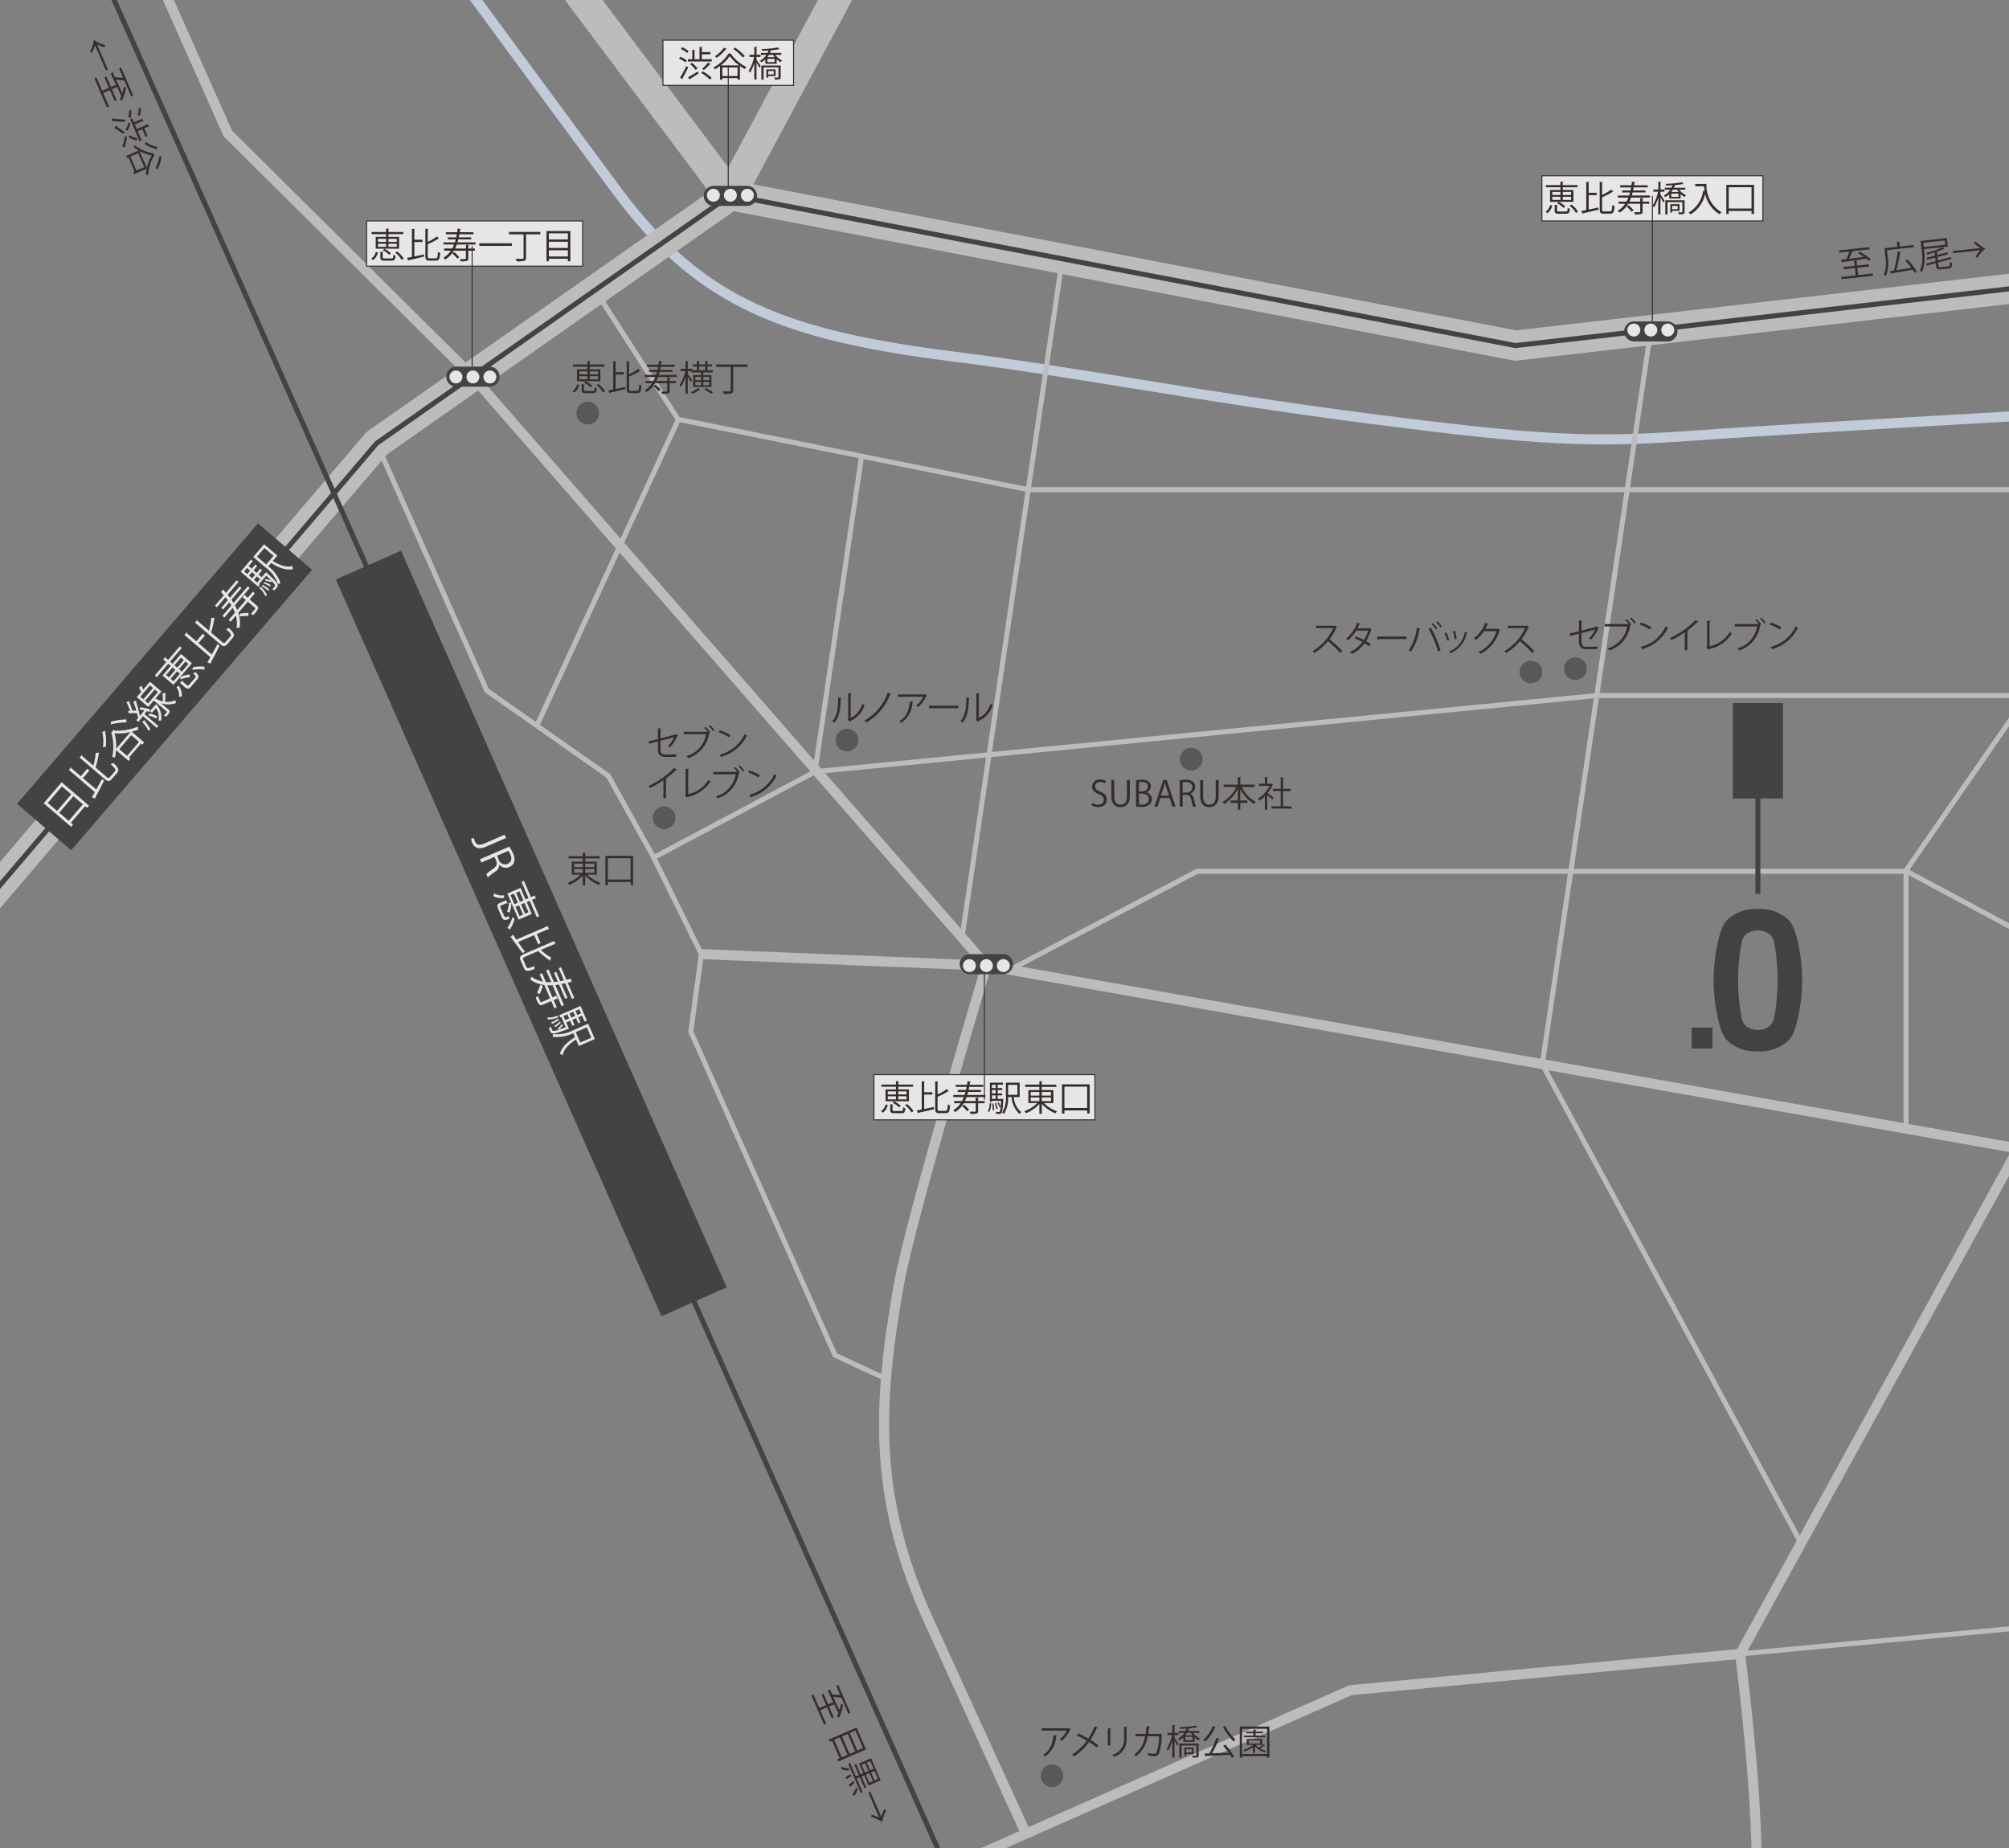 <svg xmlns="http://www.w3.org/2000/svg" width="400" height="368" viewBox="0 0 400 368"><rect x="0" y="0" width="400" height="368" fill="#808080" stroke="none"/><defs><clipPath id="a"><path fill="none" d="M0 0h400v368H0z"/></clipPath></defs><g clip-path="url(#a)" opacity=".8"><path d="M196.4 192.286s-15.07 50.337-17.378 63.214c-4.459 24.881-5.081 43.2 6.046 67.561l19.2 42.043M1.236-72.478l44.116 99.036 48.81 48.503 102.233 117.225" fill="none" stroke="#cacaca" stroke-miterlimit="10" stroke-width="2"/><path fill="none" stroke="#cacaca" stroke-miterlimit="10" stroke-width="2" d="m422.542 232.382-226.147-40.096-56.745-2.285m39.64 186.208 89.606-39.64 77.573-7.22"/><path d="M267.656 488.9s23.232-2.766 55.008-36.366S352 375.221 346.469 329.349l55.393-100.633" fill="none" stroke="#cacaca" stroke-miterlimit="10" stroke-width="2"/><path d="M41.272-72.822s66.344 90.379 81.692 111.008c16.652 22.383 33.617 28.637 67.157 32.855 24.239 3.048 48.767 7.948 81.949 12.25 34.674 4.5 44.735 4.958 66.27 3.379s114.877-6.706 114.877-6.706" fill="none" stroke="#d2ddf0" stroke-miterlimit="10" stroke-width="2"/><path fill="none" stroke="#cacaca" stroke-miterlimit="10" d="m74.99 88.28 21.93 49.23 24.19 16.981 8.869 15.93 9.671 19.58-2.106 15.424 28.699 64.426 10.152 4.717"/><path fill="none" stroke="#cacaca" stroke-miterlimit="10" d="m129.979 170.862 32.344-17.203L317.991 138.5H431m-4.04 60.365L379.635 173.5H238.362l-37.508 19.735"/><path fill="none" stroke="#cacaca" stroke-miterlimit="10" d="M403.951 138.059 379.5 173.342V225M135.012 83.648l-28.131 60.855m11.544-86.834 16.587 25.83L204.704 97.5H434M211.513 51.577l-19.974 135.141"/><path fill="none" stroke="#cacaca" stroke-miterlimit="10" d="m328.683 65.721-21.612 146.224 51.528 95.367m-12.13 22.037 77.572-7.22M171.522 90.982l-9.199 62.236"/><path fill="none" stroke="#cacaca" stroke-miterlimit="10" stroke-width="6" d="m212.601-86.479-67.177 125.36M52.043-85.48l93.381 124.361M-7.25 184.765 74.99 88.28l70.434-49.399 156.325 29.935L420.405 55.18"/><path fill="#333" d="m3.401 160.066 47.967-55.849 10.77 9.25-47.967 55.849z"/><path fill="none" stroke="#333" stroke-miterlimit="10" d="M420.405 55.18 301.749 68.816 145.424 38.881 74.99 88.28l-82.24 96.485"/><path fill="#333" d="m131.704 262.108-64.84-146.711 12.985-5.736 64.84 146.701-12.985 5.746z"/><path fill="none" stroke="#333" stroke-miterlimit="10" d="m-13.815-82.038 248.941 558.853"/><path d="M96.712 168.626c-1.522.657-2.3.131-2.707-.821a2.4 2.4 0 0 1-.195-.8l.571-.134a1.949 1.949 0 0 0 .158.645c.3.686.77.944 1.947.435l3.995-1.726.28.648Zm2.688 3.58a1.615 1.615 0 0 1-.863 1.408 9.537 9.537 0 0 0-1.418 1.132l-.29-.672a8.664 8.664 0 0 1 1.271-1c.753-.529.977-1.014.675-1.717l-.314-.726-2.63 1.136-.279-.647 5.859-2.531a7.6 7.6 0 0 1 .708 1.3 2.467 2.467 0 0 1 .221 1.84 1.633 1.633 0 0 1-.916.923 1.7 1.7 0 0 1-2-.45Zm-.11-1.027a1.307 1.307 0 0 0 1.773.844c.881-.38.868-1.161.555-1.887a3.808 3.808 0 0 0-.38-.707l-2.278.984Zm1.085 7.621a3.311 3.311 0 0 1-2.153-.356l.171-.547a2.872 2.872 0 0 0 1.951.379Zm-.626 1.53c-.187.081-.2.167-.014.589l.627 1.451c.145.335.262.349 1.009.065a1.666 1.666 0 0 0 .011.559c-.932.329-1.213.257-1.484-.368l-.663-1.537c-.334-.773-.278-1.027.292-1.274l1.272-.549.243.69c-.059.016-.114-.006-.177-.108Zm1.2 1.2a5.71 5.71 0 0 0 .412-1.872l.461.207a5.693 5.693 0 0 1-.371 1.883Zm3.687-2.416.6-.26-1.395-3.231.475-.2 1.4 3.23.757-.327.251.689c-.058.015-.117-.015-.177-.11l-.609.263 1.419 3.285-.475.206-1.419-3.285-.6.26 1.022 2.364-2.629 1.136-2.242-5.189 2.629-1.136Zm-3.606 5.649a6.227 6.227 0 0 0 .987-2.13l.433.314a6.1 6.1 0 0 1-.943 2.148Zm1.31-6.806-.695.3.783 1.81.694-.3Zm1.108 4.474.695-.3-.8-1.849-.695.3Zm-.024-4.943-.679.294.783 1.811.678-.294Zm1.8 4.174-.8-1.849-.679.294.8 1.849Zm1.132 4.554-3.207 1.385c.434.618.912 1.292 1.373 1.934l-.458.245c-.852-1.114-1.729-2.309-2.284-3.078a.153.153 0 0 1-.164-.058l.525-.523c.189.288.417.625.667.989l6.25-2.7.253.714c-.058.016-.11-.018-.169-.112l-2.271.981.782 1.81-.514.221Zm-1.821 4.313c-.436.189-.484.293-.316.683l.564 1.3c.168.389.477.311 1.662-.136a1.744 1.744 0 0 0-.021.592c-1.31.483-1.811.524-2.127-.209l-.594-1.373c-.323-.75-.2-1.043.619-1.4l6.023-2.6.25.706c-.058.015-.106-.01-.169-.113l-2.754 1.191a12.194 12.194 0 0 0 2.07 1.513l-.266.67c-.033-.013-.073-.061-.094-.154a16.867 16.867 0 0 1-2.225-1.808Zm7.278 9.839-1.8-4.174a7.722 7.722 0 0 1-1.052.01l1.039 2.411.8-.344.258.7c-.058.016-.114-.006-.176-.109l-.648.28.63 1.459-.476.207-.63-1.46-1.725.744c-.319.138-.5.124-.687-.091a5.621 5.621 0 0 1-.684-1.326 2.457 2.457 0 0 0 .411-.4c.114.284.225.541.312.744.253.585.279.6.427.538l1.716-.741-1.155-2.675a6.213 6.213 0 0 1-2.781-1.059 3.24 3.24 0 0 0 .216-.593 5.406 5.406 0 0 0 2.278.987l-.637-1.474.476-.206.765 1.771a8.347 8.347 0 0 0 1.065.023l-1.011-2.342.468-.2 1.085 2.511c.249-.023.494-.055.756-.092l-.752-1.741.444-.192.8 1.849.74-.153-1.049-2.426.46-.2 1.079 2.5c.286-.068.568-.144.862-.233l.2.775c-.069.012-.132-.025-.187-.131-.2.06-.413.114-.622.167l1.311 3.035-.46.2-1.346-3.113c-.25.061-.5.112-.735.16l1.187 2.747-.445.191-1.234-2.855a8 8 0 0 1-.752.1l1.736 4.018Zm-4.893-2.69a8.657 8.657 0 0 0 .673-1.615l.478.293a9.742 9.742 0 0 1-.627 1.614Zm4.221 4.904a4.375 4.375 0 0 1-2.124.4l.047-.38a4.179 4.179 0 0 0 1.994-.381Zm2.045 2.015.069.266-.159.06c-2.061.76-2.792.974-3.114.872-.235-.073-.341-.213-.494-.565-.063-.147-.133-.33-.2-.513a1.3 1.3 0 0 0 .383-.314c.1.308.212.576.259.685.1.226.179.33 1.335-.039l-.232-.215a5.16 5.16 0 0 0 .84-.928l.216.222a5.626 5.626 0 0 1-.781.893v.007c.348-.114.783-.264 1.327-.463l-.883-2.044-.2.088-.2-.452 4.237-1.831 1.258 2.91-.453.2-.513-1.187-.749.323.442 1.024-.429.185-.442-1.023-.757.327.442 1.023-.429.185-.441-1.023-.781.337.385.891Zm-3.453-1.008a8.89 8.89 0 0 0 1.409-.748l.163.272a8.17 8.17 0 0 1-1.39.768Zm5.516 4.709-.56-1.3c-1.4.893-2.433 1.913-2.621 3.087a1.879 1.879 0 0 0-.583-.174c.286-1.309 1.409-2.4 3-3.381l-.344-.795a7.3 7.3 0 0 1-4.125.717 2.156 2.156 0 0 0 .091-.539 6.817 6.817 0 0 0 4.008-.751l3-1.3 1.317 3.051Zm-3.585-4.654a5.59 5.59 0 0 1-1.112.9l-.207-.263a5.953 5.953 0 0 0 1.138-.881Zm1.307-1.644-.781.338.354.818.78-.337Zm.782.635.758-.327-.355-.82-.757.328Zm1.935-.836-.354-.819-.749.323.354.819Zm2.051 4.854-.9-2.075-2.208.954.9 2.076ZM8.691 159.96l3.587-4.19 5.436 4.653-.387.452-.387-.331-2.818 3.293.426.366-.381.445Zm3.639-3.36-2.818 3.293 1.853 1.587 2.819-3.293Zm1.353 6.863 2.818-3.294-1.892-1.619-2.818 3.294Zm2.834-8.516 2.654 2.271c.365-.66.761-1.385 1.135-2.082l.421.305c-.625 1.254-1.314 2.567-1.761 3.4a.155.155 0 0 1 .019.174l-.7-.241c.176-.3.377-.651.593-1.035l-5.171-4.427.531-.541c.039.045.032.1-.027.2l1.879 1.609 1.282-1.5.426.365Zm4.676-.26c.362.31.476.307.753-.016l.923-1.079c.276-.322.07-.565-.853-1.434a1.723 1.723 0 0 0 .541-.241c1.009.964 1.266 1.4.747 2l-.973 1.136c-.531.62-.849.639-1.527.058l-4.985-4.267.525-.535c.04.046.038.1-.026.2l2.279 1.951a12.153 12.153 0 0 0 .449-2.524l.719-.056c0 .036-.023.093-.1.153a16.956 16.956 0 0 1-.644 2.793ZM21 145.453a.175.175 0 0 1-.083.186 9.628 9.628 0 0 1 .144 3.076 4.657 4.657 0 0 0-.568.074 7.747 7.747 0 0 0-.137-3Zm1.095-1.737a14.158 14.158 0 0 1 3.079-.463l-.038.594a13.348 13.348 0 0 0-3.09.409Zm1 5.655a11.073 11.073 0 0 1-.2 1.444 2.569 2.569 0 0 0-.555-.018 9.69 9.69 0 0 0-.19-4.927l.563-.593a.191.191 0 0 1-.02.207 10.214 10.214 0 0 0 4.724-.789 2.553 2.553 0 0 0 .132.6 10.755 10.755 0 0 1-1.336.411l2.5 2.139-.376.44-.264-.227-2.388 2.789.284.243-.364.427Zm2.9-3.607a10.15 10.15 0 0 1-3.2.261 9.653 9.653 0 0 1 .319 3.1Zm-.695 4.756 2.388-2.79-1.561-1.337-2.388 2.789Zm2.626-9.659a7.136 7.136 0 0 1 1.95.427l-.13.493a3.576 3.576 0 0 0-.516-.184c-.152.2-.313.4-.459.6l2.764 2.365-.332.388-2.744-2.35c-.3.372-.56.707-.769.976a.144.144 0 0 1 .007.162l-.583-.3.387-.452c-.053-.291-.126-.612-.213-.954a8.271 8.271 0 0 0-1.669.014l-.083-.463c.112-.015.237-.031.37-.041a13.143 13.143 0 0 0-.734-1.691l.586-.292c.022.052 0 .114-.059.185a13.2 13.2 0 0 1 .656 1.769 6.05 6.05 0 0 1 .79 0 17.1 17.1 0 0 0-.608-1.773l.6-.27a.214.214 0 0 1-.063.192 24.471 24.471 0 0 1 .768 2.907l.914-1.109a8.19 8.19 0 0 0-.965-.166Zm3.038-1.774a4.494 4.494 0 0 0 1.451.582 9.439 9.439 0 0 0-.068-1.569c.509-.111.587-.135.663-.147.016.047-.02.116-.089.17a15.3 15.3 0 0 1-.055 1.619 3.6 3.6 0 0 0 2.043-.322 2.766 2.766 0 0 0 .135.575 4.393 4.393 0 0 1-2.975.039l1.446 1.237c.44.376.323.59-.407 1.442a1.953 1.953 0 0 0-.491-.209c.272-.3.5-.569.565-.646s.062-.126-.01-.187l-2.55-2.183-1.105 1.291-2.287-1.956.885-1.032a7.584 7.584 0 0 0-.441-.871l.6-.426c.028.046.015.114-.046.184.08.181.184.426.268.666l1.365-1.594 2.286 1.956Zm-3.029-.355.607.519 1.93-2.251-.608-.52Zm.9 4.627a.17.17 0 0 1-.047.183 7.891 7.891 0 0 1 1.18 1.76c-.136.04-.322.127-.445.179a7.365 7.365 0 0 0-1.221-1.749Zm.052-3.815.614.526 1.929-2.254-.614-.524Zm.851 2.5a7.217 7.217 0 0 1 1.571.595c-.04.1-.074.2-.186.466a7.107 7.107 0 0 0-1.569-.638Zm1.139-1.644.319-.151a.128.128 0 0 1 .019.094 3.924 3.924 0 0 1 .867 3.159 1.775 1.775 0 0 0-.541.018 3.176 3.176 0 0 0-.492-2.524l-.8.936-.375-.321.962-1.123ZM34 132.609l-.5-.426-2.288 2.674-.393-.338 2.288-2.673-.626-.536.506-.527c.041.045.04.111-.019.206l.5.431 2.326-2.718.394.337-2.327 2.718.5.426 1.674-1.957 2.177 1.862-3.675 4.294-2.177-1.862Zm-.926 1.8.561.481 1.282-1.5-.561-.481Zm.9.768.575.492 1.283-1.5-.576-.492Zm2.059-4.223-1.309 1.53.561.481 1.31-1.53Zm-.438 5.622a3.3 3.3 0 0 1 .627 2.091l-.566.086a2.884 2.884 0 0 0-.516-1.919Zm1.911-4.362-.575-.492-1.31 1.53.575.493Zm-.261 4.252c.155.133.237.1.535-.246l1.028-1.2c.238-.277.2-.39-.386-.935a1.66 1.66 0 0 0 .5-.255c.7.692.763.977.321 1.494l-1.089 1.276c-.547.639-.8.7-1.273.3l-1.052-.9.513-.523c.041.045.044.1-.019.207Zm.55-1.61a5.736 5.736 0 0 0-1.864.452l-.015-.5a5.722 5.722 0 0 1 1.854-.494Zm2.868-1.494a6.2 6.2 0 0 0-2.347.05l.092-.526a6.068 6.068 0 0 1 2.343-.1Zm-1.146-5.286 2.654 2.271c.365-.661.761-1.385 1.135-2.083l.422.3c-.626 1.254-1.314 2.567-1.762 3.4a.152.152 0 0 1 .019.173l-.7-.241c.176-.3.378-.651.594-1.035l-5.172-4.427.531-.541c.039.045.032.106-.027.2l1.879 1.608 1.283-1.5.425.365Zm4.676-.261c.363.31.476.308.753-.016l.923-1.078c.276-.323.07-.566-.853-1.434a1.73 1.73 0 0 0 .542-.242c1.008.964 1.266 1.4.746 2l-.972 1.136c-.531.62-.85.639-1.527.059l-4.986-4.267.526-.535c.039.045.038.1-.027.2l2.28 1.951a12.208 12.208 0 0 0 .449-2.524l.719-.056c0 .036-.024.093-.1.153a17.016 17.016 0 0 1-.645 2.792Zm5.529-10.733-2.957 3.455a8.32 8.32 0 0 1 .471.939l1.708-2-.658-.564.517-.54c.041.045.045.105-.019.206l.536.459 1.033-1.208.394.337-1.034 1.208 1.427 1.226c.266.227.332.4.22.658a5.58 5.58 0 0 1-.89 1.2 2.537 2.537 0 0 0-.539-.193c.206-.227.388-.44.532-.608.414-.485.417-.515.3-.62l-1.421-1.216-1.9 2.215a6.228 6.228 0 0 1 .272 2.964 3.255 3.255 0 0 0-.628.067 5.432 5.432 0 0 0-.114-2.481l-1.045 1.22-.393-.337L46.789 122a8.229 8.229 0 0 0-.45-.966l-1.657 1.936-.388-.331 1.779-2.079c-.131-.213-.267-.419-.416-.637l-1.233 1.44-.368-.315 1.31-1.53-.463-.6-1.719 2.009-.38-.326 1.769-2.066c-.187-.227-.379-.448-.589-.672l.611-.518c.04.058.034.131-.038.226.146.158.285.322.425.486l2.15-2.512.38.327-2.2 2.576c.166.2.32.4.468.591l1.945-2.274.368.316-2.022 2.363c.155.211.291.417.422.63l2.846-3.326Zm-.266 5.579a8.664 8.664 0 0 0-1.747.105l.054-.558a9.805 9.805 0 0 1 1.725-.146Zm3.35-8.541.209-.179.123.117c1.589 1.517 2.1 2.079 2.153 2.412.036.245-.042.4-.291.692-.1.123-.238.266-.372.409a1.31 1.31 0 0 0-.449-.206c.229-.229.423-.444.5-.533.16-.188.218-.306-.621-1.182l-.092.3a5.121 5.121 0 0 0-1.2-.347l.1-.291a5.459 5.459 0 0 1 1.146.309l.006-.006c-.257-.265-.583-.589-1-.991l-1.448 1.693.168.143-.321.374-3.506-3 2.061-2.408.375.322-.84.98.619.531.725-.846.355.3-.724.846.626.537.724-.847.355.3-.724.846.646.553.63-.737Zm-3.618-1.015-.58.678.62.53.58-.678Zm1.6 1.37-.626-.536-.58.678.626.536Zm4.436-3.834-.918 1.072c1.417.866 2.786 1.344 3.923 1a1.858 1.858 0 0 0 .1.6c-1.3.318-2.771-.213-4.355-1.21l-.564.658a7.287 7.287 0 0 1 2.456 3.389 2.239 2.239 0 0 0-.524.156 6.821 6.821 0 0 0-2.436-3.271l-2.486-2.127 2.161-2.526Zm-4.661 4.817.646.552.58-.677-.645-.553Zm2.082-6.329-1.47 1.717L53 112.411l1.471-1.718Zm-.75 7.713a4.391 4.391 0 0 1 1.291 1.733l-.364.125a4.142 4.142 0 0 0-1.218-1.624Zm1.522.823a8.892 8.892 0 0 0-1.29-.936l.172-.268a8.266 8.266 0 0 1 1.3.913Zm-.8-1.758a5.461 5.461 0 0 1 1.295.6l-.145.3a5.927 5.927 0 0 0-1.291-.635Z" fill="#fff"/><path d="m21.087 14.018-2.175-5.035a6.408 6.408 0 0 1-.612 1.547l-.362-.255a7.586 7.586 0 0 0 .781-2.291 7.576 7.576 0 0 0 2.2 1l-.062.439a6.444 6.444 0 0 1-1.547-.614l2.175 5.034Zm-.548 4.505 1.172 2.714-.412.178-2.51-5.815.411-.178 1.147 2.655 1.343-.58-.9-2.083.405-.175.9 2.083.965-.417.209.589c-.048.014-.1-.012-.145-.09l-.836.361.938 2.173-.4.175-.939-2.173Zm3.315 1.231a5.318 5.318 0 0 0 .286-.665c-.754-1.567-1.553-3.258-2.031-4.295a.136.136 0 0 1-.135-.064l.464-.376c.131.287.279.628.446 1a11.69 11.69 0 0 0 1.627.126l-.795-1.837.406-.175 2.405 5.567-.4.175-1.329-3.073c-.049-.009-.082-.049-.112-.12a13.737 13.737 0 0 1-1.568-.168c.367.817.8 1.751 1.23 2.673.135-.433.257-.889.346-1.3l.4.249a11.7 11.7 0 0 1-.792 2.546Zm-1.507 3.821a22.608 22.608 0 0 0 2.624.246l-.128.445a23.612 23.612 0 0 1-2.465-.195.149.149 0 0 1-.076.071.137.137 0 0 1-.078.012Zm.7 1.444c.43.34 1.126.841 1.808 1.325l-.321.3c-.6-.4-1.251-.848-1.649-1.133a.141.141 0 0 1-.138 0Zm1.293 4.194a10.154 10.154 0 0 0 .53-2.129l.411.174a10.236 10.236 0 0 1-.48 2.122Zm1.634-4.642a5.869 5.869 0 0 1-.582 1.478l-.417-.222a6 6 0 0 0 .625-1.469Zm.179-2.587a5.5 5.5 0 0 1-.143 1.488l-.465-.089a6.027 6.027 0 0 0 .18-1.489ZM25.7 26.93a8.641 8.641 0 0 0 1.617.583l-.111.59a.171.171 0 0 1-.1-.124 11.476 11.476 0 0 1-1.5-.64Zm1.708-.814.783 1.813-.411.178-1.88-4.372.411-.178.351.811 1.71-.739.194.557c-.047.012-.09-.015-.139-.093l-1.588.686.392.906 2.263-.977.207.567c-.048.012-.094-.006-.143-.084l-.829.358.678 1.569-.407.175-.678-1.569Zm.646-4.544a5.346 5.346 0 0 1-.2 1.476l-.462-.1a5.321 5.321 0 0 0 .243-1.486Zm-.434 8.397a9.075 9.075 0 0 1-1-.667 2.05 2.05 0 0 0 .213-.405 8.008 8.008 0 0 0 3.717 1.644l.235.631a.155.155 0 0 1-.146-.089 8.419 8.419 0 0 0-1.127 3.783 2.182 2.182 0 0 0-.5-.123A9 9 0 0 1 29.2 33.6l-2.491 1.08-.188-.436.264-.114-1.2-2.778-.283.122-.182-.424Zm-1.65 1.216 1.2 2.778 1.556-.672-1.2-2.778Zm3.27 2.234a8.31 8.31 0 0 1 .966-2.461 7.965 7.965 0 0 1-2.413-.887Zm2.039-3.581c-.047 0-.091-.052-.11-.128a7.923 7.923 0 0 1-2.327-1.01 4.021 4.021 0 0 0 .151-.446 6.4 6.4 0 0 0 2.271.987Zm.888 1.44a11.53 11.53 0 0 1-.773 2.447l-.426-.243a11.017 11.017 0 0 0 .818-2.436Zm131.151 309.289 1.173 2.714-.412.178-2.511-5.813.411-.177 1.148 2.655 1.343-.58-.9-2.083.406-.175.9 2.082.965-.416.209.59c-.048.013-.1-.012-.146-.091l-.836.361.939 2.173-.405.176-.939-2.174Zm3.317 1.231a5.374 5.374 0 0 0 .285-.664c-.754-1.568-1.553-3.258-2.031-4.3a.139.139 0 0 1-.135-.065l.464-.376c.131.288.278.628.446 1a11.676 11.676 0 0 0 1.627.128l-.795-1.838.405-.175 2.406 5.568-.405.175-1.328-3.073c-.05-.01-.082-.049-.113-.119a14.212 14.212 0 0 1-1.567-.17c.368.818.8 1.751 1.23 2.672.135-.431.257-.888.346-1.3l.4.248a11.761 11.761 0 0 1-.792 2.547Zm3.917 2.217 1.884 4.359-5.53 2.389-.194-.451.456-.2-1.5-3.478-.456.2-.186-.43Zm-4.462 2.438 1.5 3.479 1.138-.493-1.5-3.478Zm4.2 2.315-1.5-3.479-1.138.491 1.5 3.479Zm1.536-.664-1.5-3.479-1.125.486 1.5 3.479Zm-2.76 4.444a2.91 2.91 0 0 1-1.537-.29l.03-.462a2.61 2.61 0 0 0 1.435.3Zm-.767 1.33a7.519 7.519 0 0 0 1.014-.582l.2.378a5.642 5.642 0 0 1-.978.6Zm3.465 3.006-.38.164-2.5-5.8.379-.164 1.15 2.661.592-.256-.908-2.1.359-.156.908 2.1.509-.22-.842-1.947 2.417-1.044 1.9 4.4-2.418 1.043-.872-2.018-.509.22.959 2.218-.36.156-.958-2.219-.592.256Zm-2.782-1.439a6.95 6.95 0 0 0 .893-.812l.259.368a7.418 7.418 0 0 1-.874.82Zm.747 1.851a7.707 7.707 0 0 0 .75-1.338l.317.329a7 7 0 0 1-.719 1.355Zm1.831-5.863.661 1.53.695-.3-.661-1.53Zm1.533 3.549.7-.3-.686-1.589-.7.3Zm.178-4.289-.682.294.661 1.532.682-.3Zm.851 3.845.682-.3-.687-1.589-.681.294Zm-1.231 2.41.4-.172 2.174 5.035a6.449 6.449 0 0 1 .614-1.547l.361.256a7.539 7.539 0 0 0-.779 2.29 7.554 7.554 0 0 0-2.2-1l.062-.44a6.485 6.485 0 0 1 1.546.613Zm-57.569-280.27a2.731 2.731 0 0 1-.973 1.513l-.358-.308a2.377 2.377 0 0 0 .925-1.352Zm1.632-3.123v-.54h-2.9v-.427h2.9v-.679l.6.035c-.007.049-.049.084-.14.1v.546h2.949v.427h-2.949v.54h2.122v2.36h-4.657v-2.36Zm-1.625.385v.609h1.625v-.609Zm0 .973v.624h1.625v-.624Zm.945 2.739c0 .168.063.2.442.2h1.3c.3 0 .35-.084.377-.743a1.349 1.349 0 0 0 .428.176c-.056.812-.2 1-.763 1h-1.38c-.694 0-.869-.126-.869-.637V76.51l.6.042c-.007.049-.042.084-.141.1Zm1.3-.519a4.713 4.713 0 0 0-1.282-.924l.309-.28a4.682 4.682 0 0 1 1.3.9Zm1.5-3.193h-1.66v.609h1.66Zm0 1.6v-.624h-1.66v.624Zm.973 2.591a5.132 5.132 0 0 0-1.288-1.443l.378-.224a5.028 5.028 0 0 1 1.317 1.415Zm2.53-3.554v2.879c.609-.126 1.275-.267 1.912-.407l.035.428c-1.121.28-2.312.553-3.075.721a.127.127 0 0 1-.1.105l-.224-.567c.28-.049.609-.112.966-.182v-5.61l.624.042c-.007.049-.049.076-.14.091v2.038h1.625v.462Zm2.668 2.788c0 .392.063.462.413.462h1.17c.35 0 .392-.259.441-1.3a1.426 1.426 0 0 0 .441.21c-.063 1.149-.2 1.541-.854 1.541h-1.232c-.673 0-.855-.189-.855-.924v-5.41l.616.042c-.007.049-.042.076-.14.091v2.472a10.008 10.008 0 0 0 1.821-1.071l.42.419a.165.165 0 0 1-.147.022 13.971 13.971 0 0 1-2.094 1.092Zm9.515-2.291h-3.747a6.836 6.836 0 0 1-.336.8h2.164v-.715l.616.035c-.007.049-.042.084-.14.1v.581h1.309v.425h-1.309v1.548c0 .287-.07.42-.294.49a4.606 4.606 0 0 1-1.226.084 2.115 2.115 0 0 0-.168-.441c.252.007.483.007.665.007.526 0 .547-.014.547-.147V76.3h-2.4a5.12 5.12 0 0 1-1.709 1.758 2.659 2.659 0 0 0-.378-.357 4.454 4.454 0 0 0 1.492-1.4h-1.326v-.427h1.589a7.112 7.112 0 0 0 .365-.8h-2.1v-.42h2.255c.063-.2.12-.392.176-.6h-1.562v-.4h1.66l.126-.609h-2.178v-.415h2.241c.042-.238.077-.476.1-.728l.651.105c-.014.055-.063.091-.161.1-.021.176-.049.351-.077.526h2.725v.413h-2.795c-.035.21-.077.414-.119.609h2.465v.4h-2.563c-.049.21-.1.406-.168.6h3.607Zm-3.635 2.826a7.18 7.18 0 0 0-1-1.037l.378-.266a8.061 8.061 0 0 1 1.016 1Zm5.809-3.442c.2.259.749 1.043.875 1.232l-.273.379a11.875 11.875 0 0 0-.6-1.065v3.4h-.449v-3.421a7.907 7.907 0 0 1-.917 2.074 2.7 2.7 0 0 0-.259-.414 8.354 8.354 0 0 0 1.134-2.759h-.98v-.442h1.022V71.9l.582.042c-.007.042-.042.077-.133.091v1.407h.854v.3h.974v-.771h-.834v-.392h.834v-.672l.581.035c-.007.049-.042.084-.133.091v.546h1.2v-.672l.581.035c-.007.049-.042.084-.133.091v.546h.9v.392h-.9v.771h1.064v.413h-1.89v.547h1.624v2.37h-3.635V74.7h1.577v-.539h-1.926v-.273h-.735Zm2.493 3.061a.264.264 0 0 1-.133.049 5.227 5.227 0 0 1-1.408.854 3.4 3.4 0 0 0-.315-.322 4.611 4.611 0 0 0 1.394-.84Zm-.973-2.466v.652h1.146v-.652Zm0 1v.658h1.146v-.658Zm.756-3.082v.771h1.2v-.771Zm2.017 2.08h-1.19v.652h1.19Zm0 1.66v-.658h-1.19v.658Zm.371 1.716a11.124 11.124 0 0 0-1.345-.889l.337-.267a11.276 11.276 0 0 1 1.366.855Zm7.225-5.853v.483h-2.844v4.672c0 .371-.1.525-.364.6a5.976 5.976 0 0 1-1.5.084 2.46 2.46 0 0 0-.21-.49c.364.007.714.014.973.014.56 0 .61 0 .61-.21v-4.67H142.6v-.483Zm64.333 271.766a.171.171 0 0 1-.092.063 5.993 5.993 0 0 1-1.659 2.242 3.127 3.127 0 0 0-.427-.288 4.214 4.214 0 0 0 1.393-1.737h-5.015v-.475h5.282l.077-.036Zm-2.731 1.275c-.007.056-.071.105-.161.119a5.092 5.092 0 0 1-2.214 4.062 3.307 3.307 0 0 0-.413-.322c1.428-.785 1.94-2.248 2.108-3.936Zm4.265-.421a19.672 19.672 0 0 1 1.99 1.009 13.523 13.523 0 0 0 1.26-2.444l.686.28c-.027.064-.126.1-.252.084a16.407 16.407 0 0 1-1.246 2.339 13.343 13.343 0 0 1 1.526 1.079l-.336.441a12.881 12.881 0 0 0-1.492-1.092 11.454 11.454 0 0 1-2.963 2.864 2.162 2.162 0 0 0-.4-.35 11.4 11.4 0 0 0 2.934-2.766 19.454 19.454 0 0 0-1.975-1.03Zm5.882 2.382v-3.4l.665.042c-.007.063-.056.112-.168.126v3.236Zm3.9-3.677c-.007.07-.056.105-.168.119v2.227a3.494 3.494 0 0 1-2.515 3.593 2.014 2.014 0 0 0-.364-.378 3.121 3.121 0 0 0 2.375-3.215v-2.388Zm6.888 1.456a.22.22 0 0 1-.062.092 11.169 11.169 0 0 1-.561 3.782.959.959 0 0 1-.918.5 7.449 7.449 0 0 1-1.253-.161 2.385 2.385 0 0 0-.021-.5 7.3 7.3 0 0 0 1.226.175.524.524 0 0 0 .539-.329 10.7 10.7 0 0 0 .456-3.18h-2.242a6.4 6.4 0 0 1-2.311 4.013 2.4 2.4 0 0 0-.4-.308 5.8 5.8 0 0 0 2.187-3.698h-1.934v-.47h2.034a13.63 13.63 0 0 0 .161-1.526l.693.056c-.007.077-.07.119-.175.126-.042.511-.077.9-.154 1.344h2.27l.111-.042Zm2.482.145v.574c.195.259.714 1.044.833 1.233l-.259.357c-.1-.231-.364-.693-.574-1.051V350h-.435v-3.376a7.686 7.686 0 0 1-.868 2.031 2.81 2.81 0 0 0-.245-.413 8.375 8.375 0 0 0 1.064-2.738h-.924v-.441h.973V343.5l.574.042c-.006.042-.048.077-.139.091v1.429h.8v.441Zm4.937-.413h-1.19a3.691 3.691 0 0 0 1.351 1.113 1.541 1.541 0 0 0-.3.344 3.557 3.557 0 0 1-.785-.582v.889H235.6v-.868a4.249 4.249 0 0 1-.8.588 1.041 1.041 0 0 0-.294-.307 3.647 3.647 0 0 0 1.3-1.177h-1.1v-.387h1.323a3.531 3.531 0 0 0 .2-.5c-.426.028-.861.049-1.267.056a1.5 1.5 0 0 0-.1-.329 19.37 19.37 0 0 0 3.214-.315l.358.336a.126.126 0 0 1-.077.021.171.171 0 0 1-.056-.007 13.851 13.851 0 0 1-1.485.2c-.007.056-.056.084-.14.091a3.168 3.168 0 0 1-.168.448h2.276Zm-.126 2.115v2.3c0 .455-.175.5-1.148.5a1.529 1.529 0 0 0-.148-.406c.2.007.393.014.526.014.3 0 .329-.007.329-.112v-1.919h-2.963v2.438h-.441v-2.816Zm-1.008 2.1h-1.471v.329h-.364v-1.646h1.835Zm-.183-3.761a3.928 3.928 0 0 1-.321-.455h-.834a3.2 3.2 0 0 1-.308.455Zm-.027.987v-.658h-1.429v.658Zm-.162 1.78h-1.1v.671h1.1Zm4.814-4.381c-.022.049-.077.07-.161.07a8.658 8.658 0 0 1-1.947 2.8 2.3 2.3 0 0 0-.414-.322 7.394 7.394 0 0 0 1.906-2.76Zm.742 2.325a.169.169 0 0 1-.175.092 26.452 26.452 0 0 1-1.316 2.8c.987-.028 2.156-.07 3.284-.112-.336-.476-.728-.988-1.078-1.4l.441-.21a16.444 16.444 0 0 1 1.751 2.367l-.469.259c-.091-.175-.217-.378-.365-.6-1.757.1-3.628.182-4.791.231a.131.131 0 0 1-.111.1l-.2-.588 1-.028a21.221 21.221 0 0 0 1.373-3.082Zm1.114-2.535a10.841 10.841 0 0 0 2.045 2.682 2.353 2.353 0 0 0-.392.4 15.128 15.128 0 0 1-2.109-2.893Zm2.899.105h5.9v6.192h-.462v-.309h-4.99v.309h-.448Zm.448 5.449h4.993v-5.015h-4.993Zm2.745-1.793a3.056 3.056 0 0 0 .581.518 7.925 7.925 0 0 0 .876-.638l.385.239a.175.175 0 0 1-.14.042c-.217.154-.547.364-.841.532a4.556 4.556 0 0 0 1.17.49 1.477 1.477 0 0 0-.266.316 4.634 4.634 0 0 1-1.919-1.177v1.261h-.427v-1.1a7.669 7.669 0 0 1-1.646.827 3.306 3.306 0 0 0-.252-.3 6.173 6.173 0 0 0 1.925-1.015h-1.246v-1.184h3.089v1.184Zm1.863-1.856v.322h-4.237v-.322h1.884v-.47H248.1v-.314h1.442v-.428l.574.042c-.007.042-.042.077-.133.091v.3h1.492v.314h-1.492v.47Zm-3.256.959v.6h2.258v-.6Zm69.721-221.587a.237.237 0 0 1-.112.084 7.386 7.386 0 0 1-1.464 2.283 3.918 3.918 0 0 0-.42-.252 5.078 5.078 0 0 0 1.2-1.737l-2.682.7v1.814c0 .687.413.918.973.918H317a10.171 10.171 0 0 0 1.044-.077c0 .154.007.343.014.49-.281.035-.771.056-1.036.056h-1.17c-.883 0-1.471-.413-1.471-1.38v-1.7l-1.765.455-.119-.469 1.884-.469v-2.129l.68.028c-.015.084-.078.126-.176.14v1.828l2.963-.764.077-.055Zm5.937-.764a6.435 6.435 0 0 0-.679-.742l.245-.2a5.463 5.463 0 0 1 .9 1.008l-.134.1.057.028a.187.187 0 0 1-.1.077 6.129 6.129 0 0 1-4.195 5.022 3.08 3.08 0 0 0-.323-.406 5.5 5.5 0 0 0 3.909-4.37h-4.461v-.477h4.643l.091-.063Zm1.079-.042a4.809 4.809 0 0 0-.855-1.008l.259-.2a5.084 5.084 0 0 1 .876 1.008Zm1.327-.224a8.713 8.713 0 0 1 2.087.953l-.267.441a8.89 8.89 0 0 0-2.045-.974Zm-.028 4.854a7.463 7.463 0 0 0 4.979-4.105 2.736 2.736 0 0 0 .455.287 8.023 8.023 0 0 1-4.958 4.2.236.236 0 0 1-.1.161Zm11.473-4.973a.158.158 0 0 1-.132.056.27.27 0 0 1-.071-.007 16.961 16.961 0 0 1-2 1.674 1.829 1.829 0 0 1 .168.077.18.18 0 0 1-.154.091v3.764h-.511v-3.6a20.119 20.119 0 0 1-2.669 1.562 2.424 2.424 0 0 0-.294-.385 17.791 17.791 0 0 0 5.134-3.621Zm2.235 4.855a6.272 6.272 0 0 0 4.055-2.879 2.478 2.478 0 0 0 .371.35 7.022 7.022 0 0 1-4.616 3.1.2.2 0 0 1-.111.14l-.295-.49.085-.133v-5.162l.721.035c-.007.077-.07.14-.21.154Zm9.783-4.47a6.435 6.435 0 0 0-.679-.742l.245-.2a5.427 5.427 0 0 1 .9 1.008l-.134.1.057.028a.187.187 0 0 1-.1.077 6.129 6.129 0 0 1-4.195 5.022 3.08 3.08 0 0 0-.323-.406 5.5 5.5 0 0 0 3.909-4.37h-4.461v-.477h4.643l.091-.063Zm1.079-.042a4.834 4.834 0 0 0-.854-1.008l.258-.2a5.051 5.051 0 0 1 .876 1.008Zm1.328-.224a8.7 8.7 0 0 1 2.087.953l-.267.441a8.881 8.881 0 0 0-2.044-.974Zm-.028 4.854a7.461 7.461 0 0 0 4.979-4.105 2.736 2.736 0 0 0 .455.287 8.023 8.023 0 0 1-4.958 4.2.229.229 0 0 1-.1.161Zm-86.333-4.018a.145.145 0 0 1-.091.077 10.836 10.836 0 0 1-1.4 2.409 25.844 25.844 0 0 1 2.563 2.374l-.428.372a22.794 22.794 0 0 0-2.458-2.354 11.015 11.015 0 0 1-2.7 2.354 2.623 2.623 0 0 0-.364-.379 10.039 10.039 0 0 0 4.1-4.573h-3.438v-.477h3.712l.091-.034Zm6.885.466a.117.117 0 0 1-.084.077 9.182 9.182 0 0 1-1.03 2.318c.3.175.644.392.9.582l-.295.462c-.252-.2-.609-.428-.9-.61a6.6 6.6 0 0 1-2.528 2.13 1.473 1.473 0 0 0-.385-.365 6.638 6.638 0 0 0 2.48-2.017 11.918 11.918 0 0 0-1.548-.728l.266-.392a11.8 11.8 0 0 1 1.576.707 7.19 7.19 0 0 0 .847-1.856h-2.375a7.549 7.549 0 0 1-1.624 1.926 3.878 3.878 0 0 0-.4-.315 7.277 7.277 0 0 0 2.206-3.159l.665.154c-.027.077-.1.1-.189.091-.1.231-.259.575-.392.834h2.325l.1-.028Zm1.1 1.499h5.849v.5h-5.582a.322.322 0 0 1-.225.133Zm8.589-1.59c-.021.056-.077.1-.183.105a10.581 10.581 0 0 1-1.68 4.49 2.12 2.12 0 0 0-.47-.253 9.556 9.556 0 0 0 1.625-4.489Zm3.523 4.553a23.677 23.677 0 0 0-1.864-4.511l.452-.217a22.492 22.492 0 0 1 1.919 4.524ZM285.3 124.1a5.01 5.01 0 0 1 .854 1.037l-.265.2a5.733 5.733 0 0 0-.855-1.037Zm.925-.364a5.713 5.713 0 0 1 .861 1.03l-.273.2a5.584 5.584 0 0 0-.855-1.03Zm1.782 2.223a7.6 7.6 0 0 1 .525 1.506l-.392.1a7.86 7.86 0 0 0-.511-1.492Zm4.181.049c-.014.063-.084.077-.147.07a5.381 5.381 0 0 1-3.27 3.985 1.962 1.962 0 0 0-.274-.322 4.956 4.956 0 0 0 3.145-3.894Zm-2.479-.385a9.8 9.8 0 0 1 .329 1.59l-.413.077a8.449 8.449 0 0 0-.33-1.576Zm8.964-.21a.477.477 0 0 1-.106.1 7.348 7.348 0 0 1-3.816 4.707 1.85 1.85 0 0 0-.357-.385 6.579 6.579 0 0 0 3.55-4.147h-2.5a7.183 7.183 0 0 1-1.569 1.73 2.755 2.755 0 0 0-.4-.322 7.114 7.114 0 0 0 2.234-3.04l.666.189c-.028.07-.112.091-.2.091-.141.309-.287.6-.448.883h2.464l.084-.042Zm5.75-.613a.145.145 0 0 1-.091.077 10.836 10.836 0 0 1-1.4 2.409 25.844 25.844 0 0 1 2.563 2.374l-.428.372a22.794 22.794 0 0 0-2.458-2.354 11.015 11.015 0 0 1-2.7 2.354 2.623 2.623 0 0 0-.364-.379 10.039 10.039 0 0 0 4.1-4.573h-3.438v-.477h3.712l.091-.034ZM220 155.961a1.822 1.822 0 0 0-.938-.245c-.743 0-1.023.456-1.023.841 0 .525.322.791 1.036 1.092.863.365 1.3.806 1.3 1.569 0 .848-.616 1.5-1.765 1.5a2.455 2.455 0 0 1-1.274-.336l.161-.483a2.176 2.176 0 0 0 1.149.329c.713 0 1.134-.385 1.134-.959 0-.526-.287-.848-.98-1.128-.806-.3-1.353-.771-1.353-1.506a1.468 1.468 0 0 1 1.633-1.408 2.155 2.155 0 0 1 1.092.253Zm4.954 2.539c0 1.6-.826 2.227-1.892 2.227-.994 0-1.785-.581-1.785-2.192v-3.225h.581v3.229c0 1.211.533 1.7 1.233 1.7.77 0 1.282-.518 1.282-1.7v-3.229h.581Zm3.279-.717a1.366 1.366 0 0 1 1.1 1.344 1.4 1.4 0 0 1-.428 1.051 2.4 2.4 0 0 1-1.736.5 9.392 9.392 0 0 1-.987-.056v-5.242a5.784 5.784 0 0 1 1.148-.112 2.071 2.071 0 0 1 1.407.393 1.163 1.163 0 0 1 .4.924 1.278 1.278 0 0 1-.9 1.177Zm-.847-.2c.708 0 1.163-.406 1.163-.952v-.007c0-.63-.463-.9-1.192-.9a2.572 2.572 0 0 0-.594.048v1.814Zm-.623 2.6a3.029 3.029 0 0 0 .567.035c.735 0 1.394-.287 1.394-1.093s-.694-1.092-1.4-1.092h-.56Zm7.295.457h-.617l-.574-1.73h-1.855l-.561 1.73h-.6l1.765-5.337h.673Zm-1.31-2.192-.525-1.583c-.113-.364-.2-.7-.273-1.015h-.021c-.071.322-.168.658-.266.994l-.533 1.6Zm4.223-.364a1.333 1.333 0 0 1 .784 1.113 7.8 7.8 0 0 0 .392 1.443h-.6a7.1 7.1 0 0 1-.344-1.288c-.153-.743-.448-1.072-1.078-1.072h-.651v2.36h-.581v-5.26a6.312 6.312 0 0 1 1.211-.112 2.026 2.026 0 0 1 1.463.435 1.344 1.344 0 0 1 .4.994 1.4 1.4 0 0 1-.994 1.365Zm-.813-.252a1.077 1.077 0 0 0 1.219-1.065c0-.791-.6-1.037-1.247-1.037a3.024 3.024 0 0 0-.658.057v2.045Zm6.481.668c0 1.6-.827 2.227-1.892 2.227-.994 0-1.785-.581-1.785-2.192v-3.225h.581v3.229c0 1.211.532 1.7 1.232 1.7.771 0 1.283-.518 1.283-1.7v-3.229h.581Zm7.161-1.775h-2.557a6.465 6.465 0 0 0 2.795 2.949 2 2 0 0 0-.357.413 7.06 7.06 0 0 1-2.739-2.984v2.3h1.4v.477h-1.4v1.358h-.49v-1.358h-1.422v-.48h1.422v-2.283a7.6 7.6 0 0 1-2.725 2.984 2.6 2.6 0 0 0-.335-.385 6.872 6.872 0 0 0 2.758-2.991h-2.528v-.476h2.83v-1.513l.63.035c-.007.049-.042.084-.14.1v1.38h2.858Zm3.66-.497c-.007.028-.049.056-.084.07a7.243 7.243 0 0 1-1.009 1.653c.336.224 1.023.728 1.205.868l-.28.392c-.2-.2-.645-.567-.988-.84v2.872h-.469v-2.7a7.207 7.207 0 0 1-1.1.917 1.787 1.787 0 0 0-.252-.413 6.665 6.665 0 0 0 2.317-2.547h-2.137v-.434h1.17v-1.338l.609.035c-.006.049-.048.084-.14.1v1.205h.757l.084-.028Zm2 4.335h1.7v.462h-4.007v-.462h1.835v-3.033h-1.554v-.455h1.554v-2.3l.624.042c-.007.049-.049.084-.147.1v2.157h1.548v.455h-1.548Zm-87.901-21.625c-.007.063-.07.105-.161.119-.042 1.884-.2 3.6-1.274 4.854a3.906 3.906 0 0 0-.421-.267c1.044-1.134 1.17-2.885 1.191-4.769Zm1.814 4.034a4.611 4.611 0 0 0 2.333-2.816 2.75 2.75 0 0 0 .434.274 5.225 5.225 0 0 1-2.858 3.165.288.288 0 0 1-.119.14l-.364-.462.077-.1v-5.141l.651.035a.159.159 0 0 1-.154.133Zm8.058-4.756a.185.185 0 0 1-.2.084 11 11 0 0 1-4.741 5.582 2.231 2.231 0 0 0-.392-.371 10.267 10.267 0 0 0 4.643-5.554Zm7.134.26a.19.19 0 0 1-.091.063 6 6 0 0 1-1.66 2.241 2.87 2.87 0 0 0-.427-.287 4.229 4.229 0 0 0 1.394-1.737h-5.015v-.477h5.281l.077-.035Zm-2.731 1.274c-.007.056-.07.1-.161.119a5.1 5.1 0 0 1-2.214 4.063 3.238 3.238 0 0 0-.413-.323c1.429-.784 1.94-2.248 2.109-3.936Zm3.113.771h5.853v.5h-5.581a.325.325 0 0 1-.224.133Zm8.126-1.583c-.007.063-.07.105-.161.119-.042 1.884-.2 3.6-1.274 4.854a3.906 3.906 0 0 0-.421-.267c1.044-1.134 1.17-2.885 1.191-4.769Zm1.814 4.034a4.611 4.611 0 0 0 2.333-2.816 2.75 2.75 0 0 0 .434.274 5.225 5.225 0 0 1-2.854 3.17.288.288 0 0 1-.119.14l-.364-.462.077-.1v-5.141l.652.035a.161.161 0 0 1-.155.133Zm-59.911 3.473a.237.237 0 0 1-.112.084 7.393 7.393 0 0 1-1.464 2.283 3.759 3.759 0 0 0-.42-.251 5.072 5.072 0 0 0 1.2-1.738l-2.682.7v1.814c0 .686.413.917.973.917h1.142a10.192 10.192 0 0 0 1.044-.077c0 .155.007.343.013.49a10.191 10.191 0 0 1-1.036.057h-1.17c-.882 0-1.47-.413-1.47-1.38v-1.694l-1.765.455-.12-.469 1.885-.469v-2.129l.679.027c-.014.084-.077.126-.175.141v1.828l2.963-.764.077-.056Zm5.936-.763a6.448 6.448 0 0 0-.679-.743l.245-.2a5.468 5.468 0 0 1 .9 1.009l-.133.1.055.028a.178.178 0 0 1-.1.077 6.132 6.132 0 0 1-4.2 5.022 3.171 3.171 0 0 0-.322-.407 5.5 5.5 0 0 0 3.908-4.37h-4.461v-.476h4.643l.091-.063Zm1.079-.042a4.814 4.814 0 0 0-.855-1.009l.26-.2a5.054 5.054 0 0 1 .875 1.009Zm1.327-.224a8.72 8.72 0 0 1 2.088.952l-.266.442a8.918 8.918 0 0 0-2.046-.974Zm-.027 4.854a7.463 7.463 0 0 0 4.979-4.105 2.687 2.687 0 0 0 .456.287 8.027 8.027 0 0 1-4.959 4.2.223.223 0 0 1-.1.161Zm-8.504 3.03a.157.157 0 0 1-.133.057.273.273 0 0 1-.071-.007 17.058 17.058 0 0 1-2 1.674c.057.021.141.063.169.077a.18.18 0 0 1-.154.091v3.761h-.512v-3.6a20.279 20.279 0 0 1-2.668 1.562 2.5 2.5 0 0 0-.295-.386 17.739 17.739 0 0 0 5.134-3.621Zm2.234 4.85a6.266 6.266 0 0 0 4.055-2.879 2.436 2.436 0 0 0 .371.351 7.025 7.025 0 0 1-4.615 3.1.206.206 0 0 1-.112.14l-.294-.49.084-.134v-5.158l.721.035c-.007.076-.07.139-.21.154Zm9.784-4.468a6.452 6.452 0 0 0-.68-.743l.246-.2a5.425 5.425 0 0 1 .9 1.009l-.133.1.056.028a.181.181 0 0 1-.1.077 6.132 6.132 0 0 1-4.2 5.022 3.26 3.26 0 0 0-.322-.407 5.5 5.5 0 0 0 3.908-4.37h-4.462v-.476h4.644l.091-.063Zm1.078-.042a4.809 4.809 0 0 0-.854-1.009l.259-.2a5.093 5.093 0 0 1 .876 1.009Zm1.328-.224a8.712 8.712 0 0 1 2.087.952l-.266.442a8.909 8.909 0 0 0-2.045-.974Zm-.028 4.854a7.467 7.467 0 0 0 4.98-4.105 2.72 2.72 0 0 0 .455.287 8.021 8.021 0 0 1-4.959 4.2.225.225 0 0 1-.1.161ZM372.11 51.978a5.508 5.508 0 0 0-.55-.468c-1.72.256-3.573.521-4.7.673a.136.136 0 0 1-.1.109l-.222-.553c.313-.041.682-.081 1.084-.132a11.85 11.85 0 0 0 .6-1.518l-1.992.217-.047-.439 6.029-.656.048.439-3.328.362c-.024.045-.071.064-.148.072a13.6 13.6 0 0 1-.624 1.45c.89-.111 1.91-.251 2.916-.388-.372-.255-.773-.507-1.14-.714l.353-.307a11.813 11.813 0 0 1 2.2 1.508Zm-2.153 2.805 2.938-.32.048.447-6.295.684-.047-.447 2.876-.312-.159-1.455-2.256.245-.048-.438 2.257-.246-.114-1.044.623-.025c0 .05-.039.088-.128.112l.1.905 2.353-.256.048.439-2.353.256Zm11.086-5.546-5.333.58.158 1.449a7.118 7.118 0 0 1-.361 3.682 1.977 1.977 0 0 0-.426-.222 6.406 6.406 0 0 0 .32-3.41l-.206-1.893 2.57-.279-.108-.989.624-.025c0 .048-.04.088-.128.111l.092.85 2.75-.3Zm-1.292 2.431a12.259 12.259 0 0 1 1.9 2.394l-.434.279a6.466 6.466 0 0 0-.37-.622c-1.555.275-3.21.546-4.235.713a.122.122 0 0 1-.094.1l-.276-.532.831-.126a26.172 26.172 0 0 0 .772-3.8l.644.1c-.009.052-.067.093-.158.11a30.107 30.107 0 0 1-.771 3.521l3-.468a13.228 13.228 0 0 0-1.211-1.425Zm8.063-2.574-4.755.517.041.389a8.011 8.011 0 0 1-.4 4.144 1.677 1.677 0 0 0-.43-.2 7.372 7.372 0 0 0 .359-3.893l-.225-2.067 5.222-.568Zm-.61-1.209-4.282.466.093.849 4.282-.466Zm-1.255 5.046c.029.258.112.3.508.262l1.435-.156c.32-.035.362-.166.331-.846a1.269 1.269 0 0 0 .444.135c.019.829-.1 1.074-.7 1.14l-1.49.162c-.71.077-.921-.048-.987-.647l-.063-.584-1.834.5-.113-.39 1.9-.509-.076-.7-1.588.426-.119-.389 1.662-.448-.068-.621c-.5.154-1.01.294-1.5.418a1.659 1.659 0 0 0-.169-.326 17.6 17.6 0 0 0 3.213-1.1l.468.287c-.025.024-.039.026-.137.037a11.794 11.794 0 0 1-1.42.542l.07.64c1.39-.369 1.7-.446 2.013-.529l.112.383-2.081.557.077.7 2.588-.69.111.382-2.656.712Zm2.945-2.511-.047-.431 5.453-.589a6.458 6.458 0 0 1-1.3-1.043l.352-.27a7.535 7.535 0 0 0 1.958 1.421 7.481 7.481 0 0 0-1.607 1.81l-.4-.189a6.38 6.38 0 0 1 1.043-1.3ZM118.828 174.164h-1.9a6.947 6.947 0 0 0 2.627 1.638 2.033 2.033 0 0 0-.329.406 7.505 7.505 0 0 1-2.711-1.883v1.988h-.484v-1.96a7.645 7.645 0 0 1-2.654 1.841 2.014 2.014 0 0 0-.329-.392 7.108 7.108 0 0 0 2.577-1.638h-1.785v-2.585h2.191v-.637h-2.815v-.448h2.815v-.68l.624.035c-.008.049-.042.084-.14.1v.547h2.892v.448h-2.892v.637h2.311Zm-4.524-2.2v.722h1.729v-.722Zm0 1.086v.735h1.729v-.735Zm4.048-1.086h-1.835v.722h1.835Zm0 1.821v-.735h-1.835v.735Zm2.182-3.355h5.52v5.8h-.5v-.6h-4.531v.638h-.484Zm.484 4.721h4.531V170.9h-4.531Z" fill="#231815"/><path fill="#333" d="M345 140h10v19h-10z"/><path fill="none" stroke="#333" stroke-miterlimit="10" d="M350 178v-29"/><path fill="#fff" stroke="#231815" stroke-miterlimit="10" stroke-width=".2" d="M196 219v-27m-22 22h44v9h-44z"/><path d="M176.754 220.067a2.727 2.727 0 0 1-.973 1.513l-.357-.308a2.372 2.372 0 0 0 .924-1.352Zm1.633-3.124v-.543h-2.9v-.426h2.9v-.68l.6.035c-.007.049-.049.084-.14.1v.547h2.953v.426h-2.948v.539h2.122v2.359h-4.658v-2.361Zm-1.625.386v.609h1.625v-.609Zm0 .974v.623h1.625v-.626Zm.945 2.738c0 .168.063.2.441.2h1.3c.3 0 .35-.084.378-.742a1.365 1.365 0 0 0 .427.175c-.055.812-.2 1-.763 1h-1.38c-.693 0-.868-.127-.868-.638V219.9l.6.042c-.007.049-.042.084-.14.1Zm1.3-.519a4.766 4.766 0 0 0-1.282-.924l.308-.28a4.654 4.654 0 0 1 1.3.9Zm1.5-3.193h-1.66v.609h1.66Zm0 1.6v-.629h-1.66v.623Zm.973 2.592a5.113 5.113 0 0 0-1.289-1.444l.379-.223a5.007 5.007 0 0 1 1.316 1.414Zm2.529-3.555v2.879c.61-.126 1.275-.266 1.912-.407l.036.428c-1.121.28-2.312.553-3.075.721a.125.125 0 0 1-.1.105l-.224-.567c.28-.049.609-.112.966-.183v-5.609l.623.042c-.006.049-.048.077-.14.091v2.034h1.625v.462Zm2.669 2.788c0 .392.063.462.413.462h1.17c.35 0 .392-.259.441-1.3a1.416 1.416 0 0 0 .441.21c-.063 1.149-.2 1.541-.854 1.541h-1.233c-.672 0-.854-.188-.854-.925v-5.406l.616.042c-.007.049-.042.077-.14.091v2.472a9.984 9.984 0 0 0 1.821-1.072l.42.421a.17.17 0 0 1-.147.021 14.02 14.02 0 0 1-2.094 1.092Zm9.514-2.29h-3.747a6.82 6.82 0 0 1-.336.8h2.164v-.714l.617.035c-.007.049-.042.084-.14.1v.581h1.309v.427h-1.309v1.548c0 .287-.07.42-.294.491a4.615 4.615 0 0 1-1.226.084 2.124 2.124 0 0 0-.168-.442c.252.007.483.007.665.007.525 0 .546-.014.546-.147v-1.541h-2.4a5.12 5.12 0 0 1-1.709 1.758 2.659 2.659 0 0 0-.378-.357 4.473 4.473 0 0 0 1.492-1.4h-1.324v-.427h1.59a6.919 6.919 0 0 0 .364-.8h-2.1v-.421h2.255c.063-.195.119-.392.175-.6h-1.562v-.4h1.66l.126-.609h-2.178v-.413h2.241c.042-.239.078-.477.105-.729l.652.1c-.014.056-.063.091-.161.1-.021.175-.049.35-.077.526h2.724v.413h-2.794c-.035.21-.077.413-.119.609h2.465v.4h-2.564c-.048.21-.1.407-.168.6h3.607Zm-3.634 2.822a7.286 7.286 0 0 0-1-1.037l.378-.266a8.267 8.267 0 0 1 1.016 1Zm4.785-1.586a3.615 3.615 0 0 1-.392 1.738l-.273-.162a3.432 3.432 0 0 0 .364-1.631Zm2.193-.889.224.035-.007.139c-.1 1.808-.175 2.431-.357 2.641-.134.154-.273.19-.589.19-.133 0-.294-.007-.455-.015a1.1 1.1 0 0 0-.112-.392c.266.021.5.029.6.029.2 0 .308-.029.407-1.024l-.239.106a4.228 4.228 0 0 0-.427-.939l.238-.091a4.539 4.539 0 0 1 .42.882h.008c.027-.3.056-.679.084-1.155H197.5v.182h-.407v-3.8h2.607V216h-1.065v.673h.918v.385h-.918v.679h.918v.385h-.918v.7h.8Zm-1.3-2.809h-.736v.673h.735Zm0 1.737v-.679h-.736v.679Zm-.735.385v.7h.735v-.7Zm.147 2.97a7.4 7.4 0 0 0-.105-1.31l.259-.035a6.756 6.756 0 0 1 .126 1.3Zm.672-1.443a4.561 4.561 0 0 1 .315 1.135l-.266.07a4.96 4.96 0 0 0-.294-1.149Zm4.692-1.191h-1.162a4.189 4.189 0 0 0 1.477 2.991 1.593 1.593 0 0 0-.322.385 4.838 4.838 0 0 1-1.575-3.376h-.715a6.016 6.016 0 0 1-.8 3.356 1.7 1.7 0 0 0-.379-.246 5.613 5.613 0 0 0 .743-3.278v-2.7h2.738Zm-.434-2.423h-1.863v1.983h1.863Zm7.161 3.617h-1.9a6.949 6.949 0 0 0 2.627 1.639 2 2 0 0 0-.329.406 7.517 7.517 0 0 1-2.711-1.884v1.99h-.484v-1.962a7.664 7.664 0 0 1-2.654 1.843 1.935 1.935 0 0 0-.329-.393 7.1 7.1 0 0 0 2.577-1.639h-1.785v-2.585h2.191v-.636h-2.815v-.449h2.815v-.679l.624.035c-.007.049-.042.084-.14.1v.546h2.892v.449h-2.892v.636h2.311Zm-4.524-2.2v.722h1.729v-.722Zm0 1.086v.735h1.729v-.735Zm4.048-1.086h-1.835v.722h1.835Zm0 1.821v-.735h-1.835v.735Zm2.183-3.354h5.52v5.8h-.5v-.6h-4.536v.637h-.484Zm.484 4.721h4.531v-4.251h-4.531Z" fill="#231815"/><path d="M201.7 192a2.005 2.005 0 0 1-2 2h-6.621a2.005 2.005 0 0 1-2-2 2.006 2.006 0 0 1 2-2h6.621a2.005 2.005 0 0 1 2 2Z" fill="#333"/><path d="M201.06 192.283a1.286 1.286 0 1 1-1.283-1.283 1.287 1.287 0 0 1 1.283 1.283Zm-3.381 0a1.284 1.284 0 1 1-1.285-1.283 1.286 1.286 0 0 1 1.285 1.283Zm-3.379 0a1.285 1.285 0 1 1-1.283-1.283 1.287 1.287 0 0 1 1.283 1.283Z" fill="#fff"/><path fill="#fff" stroke="#231815" stroke-miterlimit="10" stroke-width=".2" d="M94 75V49m-21-5h43v9H73z"/><path d="M75.247 50.293a2.731 2.731 0 0 1-.973 1.513l-.357-.308a2.375 2.375 0 0 0 .924-1.352Zm1.632-3.124v-.539h-2.9v-.43h2.9v-.68l.6.036c-.006.048-.048.084-.14.1v.544h2.951v.427h-2.949v.539h2.122v2.364h-4.657v-2.361Zm-1.625.386v.609h1.625v-.609Zm0 .973v.623h1.625v-.623Zm.946 2.739c0 .168.063.2.441.2h1.3c.3 0 .35-.084.378-.743a1.319 1.319 0 0 0 .427.175c-.056.813-.2 1-.763 1h-1.38c-.693 0-.869-.126-.869-.637v-1.137l.6.042c-.007.049-.042.084-.14.1Zm1.3-.519a4.722 4.722 0 0 0-1.281-.924l.308-.281a4.711 4.711 0 0 1 1.3.9Zm1.5-3.193h-1.66v.609H79Zm0 1.6v-.623h-1.66v.623Zm.974 2.592a5.139 5.139 0 0 0-1.288-1.447l.378-.224a5 5 0 0 1 1.317 1.415Zm2.526-3.555v2.878c.609-.126 1.275-.266 1.912-.406l.035.427c-1.12.281-2.311.554-3.074.722a.129.129 0 0 1-.1.1l-.224-.567c.281-.05.61-.113.967-.183v-5.604l.623.042c-.007.048-.049.076-.14.09v2.038h1.625v.463Zm2.668 2.787c0 .393.063.462.413.462h1.17c.351 0 .393-.258.441-1.3a1.421 1.421 0 0 0 .442.21c-.063 1.149-.2 1.541-.855 1.541h-1.23c-.673 0-.855-.189-.855-.925v-5.408l.617.042c-.007.048-.042.076-.141.09v2.473a9.973 9.973 0 0 0 1.821-1.072l.421.42a.17.17 0 0 1-.147.022 14.035 14.035 0 0 1-2.095 1.092Zm9.517-2.29h-3.747a6.82 6.82 0 0 1-.336.8h2.164v-.714l.616.035c-.007.049-.042.084-.14.1v.581h1.31v.428h-1.31v1.547c0 .288-.07.421-.294.491a4.6 4.6 0 0 1-1.225.084 2.177 2.177 0 0 0-.169-.441c.253.007.484.007.666.007.525 0 .546-.014.546-.147v-1.545h-2.4a5.138 5.138 0 0 1-1.709 1.758 2.676 2.676 0 0 0-.379-.358 4.474 4.474 0 0 0 1.493-1.4h-1.326v-.428h1.59a7.275 7.275 0 0 0 .364-.8H88.3v-.42h2.256c.063-.2.119-.393.175-.6h-1.565v-.4h1.66l.126-.609h-2.178v-.413h2.241c.042-.238.077-.476.105-.728l.651.1c-.014.055-.063.09-.161.1-.021.176-.048.351-.077.526h2.725v.413h-2.8c-.035.21-.077.413-.119.609h2.471v.4h-2.564c-.049.209-.1.406-.168.6h3.607Zm-3.635 2.823a7.077 7.077 0 0 0-1-1.037l.379-.266a8.113 8.113 0 0 1 1.015 1Zm4.374-3.068h6.486v.518h-6.486Z" fill="#231815"/><path d="M107.577 46.189v.483h-2.843v4.672c0 .371-.1.525-.364.6a5.976 5.976 0 0 1-1.5.084 2.46 2.46 0 0 0-.21-.49c.364.006.714.014.973.014.56 0 .61 0 .61-.21v-4.67h-2.893v-.483Zm1.234-.182h4.748v6.023h-.49v-.5h-3.789v.5h-.469Zm4.258.455h-3.789v1.226h3.789Zm0 1.674h-3.789v1.239h3.789Zm-3.789 2.934h3.789v-1.239h-3.789Z" fill="#231815"/><path d="M99.47 75a2.005 2.005 0 0 1-2 2h-6.621a2.005 2.005 0 0 1-2-2 2.006 2.006 0 0 1 2-2h6.621a2.005 2.005 0 0 1 2 2Z" fill="#333"/><path d="M98.827 75.058a1.286 1.286 0 1 1-1.283-1.281 1.287 1.287 0 0 1 1.283 1.281Zm-3.381 0a1.284 1.284 0 1 1-1.285-1.281 1.286 1.286 0 0 1 1.285 1.281Zm-3.381 0a1.285 1.285 0 1 1-1.281-1.281 1.287 1.287 0 0 1 1.281 1.281Z" fill="#fff"/><path fill="#fff" stroke="#231815" stroke-miterlimit="10" stroke-width=".2" d="M145 39V13m-13-5h26v9h-26z"/><path d="M135.445 11.319a5.479 5.479 0 0 1 1.31.721l-.266.392a6.027 6.027 0 0 0-1.3-.756Zm-.049 4.125a22.262 22.262 0 0 0 1.268-2.311l.357.294a23.787 23.787 0 0 1-1.155 2.185.151.151 0 0 1 .034.1.133.133 0 0 1-.021.077Zm.428-6.037a5.342 5.342 0 0 1 1.274.77l-.273.385a5.274 5.274 0 0 0-1.267-.812Zm3.915 2.395h1.975v.448h-4.763v-.45h.882V9.939l.589.042c-.007.049-.049.077-.14.091V11.8h.988V9.337l.6.035c-.007.049-.042.084-.133.1v.9h1.709v.441h-1.709ZM137 15.374c.483-.259 1.219-.7 1.933-1.135l.147.413c-.609.393-1.274.813-1.7 1.065a.143.143 0 0 1-.055.126Zm.75-2.865a5.915 5.915 0 0 1 1.127 1.121l-.371.294a5.906 5.906 0 0 0-1.1-1.155Zm3.614 3.341a10.189 10.189 0 0 0-1.744-1.33l.322-.309a10.34 10.34 0 0 1 1.758 1.282Zm-1.555-2.157a8.592 8.592 0 0 0 1.176-1.254l.5.336a.165.165 0 0 1-.153.042 11.37 11.37 0 0 1-1.184 1.128Zm3.55-.553a9.154 9.154 0 0 1-1.009.651 2.139 2.139 0 0 0-.287-.357 7.988 7.988 0 0 0 2.984-2.76l.672.035a.156.156 0 0 1-.14.1 8.417 8.417 0 0 0 3.025 2.535 2.228 2.228 0 0 0-.308.406 8.937 8.937 0 0 1-.973-.616v2.71h-.476v-.287h-3.026v.308h-.462Zm1.33-3.411a.145.145 0 0 1-.161.049 7.929 7.929 0 0 1-1.848 1.737 3.727 3.727 0 0 0-.351-.315 6.381 6.381 0 0 0 1.807-1.695Zm2.48 3.292a8.338 8.338 0 0 1-1.877-1.863 7.965 7.965 0 0 1-1.772 1.863Zm-3.348 2.115h3.026v-1.695h-3.026Zm2.542-5.652a11.6 11.6 0 0 1 1.941 1.681l-.393.294A10.974 10.974 0 0 0 146 9.743Zm4.262 1.856v.574c.2.259.714 1.044.833 1.233l-.259.357c-.1-.231-.364-.693-.574-1.05v3.382h-.435V12.46a7.723 7.723 0 0 1-.868 2.032 2.64 2.64 0 0 0-.245-.414 8.4 8.4 0 0 0 1.065-2.738h-.925v-.44h.973V9.337l.575.042c-.007.042-.049.077-.14.091v1.43h.8v.442Zm4.937-.413h-1.19a3.686 3.686 0 0 0 1.352 1.113 1.538 1.538 0 0 0-.3.343 3.492 3.492 0 0 1-.784-.581v.889h-2.255v-.868a4.216 4.216 0 0 1-.8.588 1.032 1.032 0 0 0-.294-.308 3.644 3.644 0 0 0 1.3-1.176h-1.1v-.385h1.324a3.72 3.72 0 0 0 .2-.5c-.427.028-.862.049-1.268.056a1.5 1.5 0 0 0-.105-.329 19.384 19.384 0 0 0 3.215-.315l.357.336a.126.126 0 0 1-.077.021.174.174 0 0 1-.056-.007 13.886 13.886 0 0 1-1.485.2c-.007.056-.056.084-.14.091a3.273 3.273 0 0 1-.168.449h2.276Zm-.126 2.115v2.3c0 .455-.175.5-1.148.5a1.492 1.492 0 0 0-.147-.406c.2.007.392.014.525.014.3 0 .329-.007.329-.112V13.42h-2.963v2.437h-.441v-2.815Zm-1.008 2.1h-1.471v.329h-.364v-1.645h1.835Zm-.182-3.761a3.865 3.865 0 0 1-.323-.455h-.833a3.063 3.063 0 0 1-.308.455Zm-.028.987v-.658h-1.429v.658Zm-.161 1.779h-1.1v.673h1.1Z" fill="#231815"/><path d="M150.732 39a2.005 2.005 0 0 1-2 2h-6.621a2.005 2.005 0 0 1-2-2 2.006 2.006 0 0 1 2-2h6.621a2.005 2.005 0 0 1 2 2Z" fill="#333"/><path d="M150.089 38.878a1.286 1.286 0 1 1-1.283-1.281 1.287 1.287 0 0 1 1.283 1.281Zm-3.381 0a1.284 1.284 0 1 1-1.285-1.281 1.286 1.286 0 0 1 1.285 1.281Zm-3.381 0a1.285 1.285 0 1 1-1.281-1.281 1.287 1.287 0 0 1 1.281 1.281Z" fill="#fff"/><path fill="#fff" stroke="#231815" stroke-miterlimit="10" stroke-width=".2" d="M329 66V39m-22-4h44v9h-44z"/><path d="M309.058 40.953a2.73 2.73 0 0 1-.974 1.512l-.357-.308a2.373 2.373 0 0 0 .924-1.351Zm1.631-3.124v-.539h-2.9v-.428h2.9v-.679l.6.035c-.008.049-.05.084-.141.1v.546h2.952v.428h-2.949v.539h2.122v2.36h-4.657v-2.36Zm-1.625.385v.609h1.625v-.609Zm0 .974v.623h1.625v-.623Zm.946 2.738c0 .168.063.2.441.2h1.3c.3 0 .35-.084.378-.742a1.347 1.347 0 0 0 .428.175c-.057.813-.2 1-.764 1h-1.38c-.693 0-.868-.125-.868-.637v-1.137l.6.042c-.007.048-.043.084-.14.1Zm1.3-.518a4.729 4.729 0 0 0-1.281-.925l.308-.28a4.684 4.684 0 0 1 1.3.9Zm1.5-3.194h-1.661v.609h1.661Zm0 1.6v-.623h-1.661v.623Zm.973 2.591a5.169 5.169 0 0 0-1.289-1.443l.378-.224a5.041 5.041 0 0 1 1.317 1.415Zm2.529-3.553v2.878c.61-.126 1.275-.266 1.913-.406l.035.427c-1.121.28-2.312.553-3.075.722a.129.129 0 0 1-.1.105l-.225-.568c.281-.049.61-.112.967-.182v-5.61l.624.042c-.008.049-.05.077-.141.091v2.038h1.626v.463Zm2.669 2.787c0 .392.063.462.414.462h1.168c.351 0 .393-.259.442-1.3a1.4 1.4 0 0 0 .441.211c-.062 1.148-.2 1.54-.854 1.54h-1.233c-.672 0-.854-.189-.854-.924v-5.41l.616.042c-.007.049-.042.077-.14.091v2.472a10.008 10.008 0 0 0 1.821-1.071l.421.42a.174.174 0 0 1-.148.021 14.017 14.017 0 0 1-2.094 1.093Zm9.513-2.29h-3.746a7 7 0 0 1-.337.8h2.164v-.714l.617.035c-.007.049-.043.084-.14.1v.581h1.309v.427h-1.309v1.548c0 .287-.071.42-.294.49a4.6 4.6 0 0 1-1.226.085 2.1 2.1 0 0 0-.168-.442c.252.007.484.007.665.007.526 0 .546-.013.546-.147v-1.545h-2.4a5.132 5.132 0 0 1-1.709 1.759 2.557 2.557 0 0 0-.378-.358 4.473 4.473 0 0 0 1.492-1.4h-1.324v-.427h1.59a6.6 6.6 0 0 0 .364-.8h-2.1v-.42h2.255c.064-.2.119-.393.175-.6h-1.561v-.4h1.66l.126-.609h-2.179V36.9h2.241c.042-.237.077-.476.106-.728l.651.1c-.014.056-.063.091-.161.1-.021.175-.049.35-.077.525h2.724v.414h-2.8c-.034.21-.076.413-.119.609h2.466v.4h-2.563c-.049.21-.1.406-.168.6h3.606Zm-3.635 2.822a7.113 7.113 0 0 0-1-1.036l.378-.266a8.059 8.059 0 0 1 1.016 1Zm5.741-3.992v.574c.195.26.713 1.044.833 1.233l-.259.357c-.1-.231-.365-.693-.574-1.05v3.383h-.435V39.3a7.73 7.73 0 0 1-.868 2.031 2.769 2.769 0 0 0-.245-.414 8.367 8.367 0 0 0 1.064-2.738h-.916v-.441h.974v-1.562l.574.042c-.007.042-.049.077-.139.091v1.429h.8v.441Zm4.937-.413h-1.19a3.691 3.691 0 0 0 1.351 1.113 1.619 1.619 0 0 0-.3.344 3.546 3.546 0 0 1-.784-.581v.889h-2.255v-.868a4.14 4.14 0 0 1-.8.587 1.054 1.054 0 0 0-.293-.308 3.632 3.632 0 0 0 1.3-1.176h-1.1v-.385h1.334a3.668 3.668 0 0 0 .2-.5c-.427.029-.861.05-1.267.056a1.512 1.512 0 0 0-.1-.329 19.382 19.382 0 0 0 3.214-.315l.357.336a.118.118 0 0 1-.077.021.2.2 0 0 1-.055-.006 14.18 14.18 0 0 1-1.485.2c-.008.056-.056.084-.14.092a3.214 3.214 0 0 1-.168.448h2.276Zm-.126 2.115v2.3c0 .455-.176.505-1.148.505a1.548 1.548 0 0 0-.148-.407c.2.007.393.015.526.015.3 0 .329-.008.329-.113v-1.922h-2.963V42.7h-.442v-2.819Zm-1.009 2.1h-1.47v.33h-.365v-1.645h1.835Zm-.182-3.761a3.855 3.855 0 0 1-.322-.455h-.834a3.134 3.134 0 0 1-.307.455Zm-.028.987v-.657h-1.428v.658Zm-.161 1.78h-1.1v.672h1.1Zm5.263-4.37h.477a6.152 6.152 0 0 0 2.99 5.653 2.514 2.514 0 0 0-.378.4 6.208 6.208 0 0 1-2.886-4.076 6.21 6.21 0 0 1-2.886 4.084 3.147 3.147 0 0 0-.392-.358 5.92 5.92 0 0 0 2.892-4.335l.287.07a7.207 7.207 0 0 1-.09-.952h-1.787v-.476h1.773Zm4.426.189h5.518v5.8h-.5V42H344.2v.638h-.482Zm.482 4.721h4.532v-4.252H344.2Z" fill="#231815"/><path d="M333.991 66a2.005 2.005 0 0 1-2 2h-6.621a2.005 2.005 0 0 1-2-2 2.006 2.006 0 0 1 2-2h6.621a2.005 2.005 0 0 1 2 2Z" fill="#333"/><path d="M333.348 65.718a1.286 1.286 0 1 1-1.283-1.281 1.287 1.287 0 0 1 1.283 1.281Zm-3.381 0a1.284 1.284 0 1 1-1.285-1.281 1.286 1.286 0 0 1 1.285 1.281Zm-3.381 0a1.285 1.285 0 1 1-1.281-1.281 1.287 1.287 0 0 1 1.281 1.281Z" fill="#fff"/><path d="M313.666 130.9a2.253 2.253 0 1 1-2.253 2.252 2.249 2.249 0 0 1 2.253-2.252Zm-8.866.665a2.253 2.253 0 1 1-2.253 2.252 2.249 2.249 0 0 1 2.253-2.252Zm-67.626 17.351a2.253 2.253 0 1 1-2.253 2.252 2.249 2.249 0 0 1 2.253-2.252Zm-68.527-3.795a2.253 2.253 0 1 1-2.253 2.252 2.249 2.249 0 0 1 2.253-2.252Zm-36.413 15.463a2.253 2.253 0 1 1-2.253 2.253 2.25 2.25 0 0 1 2.253-2.253Zm77.225 190.789a2.253 2.253 0 1 1-2.253 2.252 2.249 2.249 0 0 1 2.253-2.252ZM117.03 80.009a2.253 2.253 0 1 1-2.253 2.252 2.249 2.249 0 0 1 2.253-2.252Z" fill="#4d4d4d"/></g><path d="M358.16 188.549v-.016c-.471-2.3-1.023-4.381-2.116-5.4a8.2 8.2 0 0 0-6.028-2.118h-.035a8.209 8.209 0 0 0-6.032 2.122c-1.091 1.021-1.644 3.107-2.113 5.416a37.416 37.416 0 0 0-.658 6.332v.615a37.4 37.4 0 0 0 .657 6.325c.47 2.313 1.023 4.4 2.119 5.424a8.1 8.1 0 0 0 5.8 2.112h.267a8.222 8.222 0 0 0 6.029-2.122c1.091-1.02 1.643-3.1 2.114-5.413a37.154 37.154 0 0 0 .654-6.33v-.615a37.135 37.135 0 0 0-.658-6.332Zm-4.524 11.571a20.318 20.318 0 0 1-.434 2.661 2.93 2.93 0 0 1-.709 1.392c-.063.059-.13.138-.216.208l-.025.018a3.979 3.979 0 0 1-4.518 0l-.024-.019c-.082-.066-.148-.145-.225-.219a2.911 2.911 0 0 1-.693-1.373 20.229 20.229 0 0 1-.434-2.659c-.208-1.809-.309-3.745-.309-4.631v-.614c0-.888.1-2.825.309-4.628a19.888 19.888 0 0 1 .434-2.66 2.92 2.92 0 0 1 .707-1.392c.063-.059.129-.138.2-.2l.038-.032a3.98 3.98 0 0 1 4.513 0l.023.018c.087.069.149.147.231.221a2.916 2.916 0 0 1 .693 1.371 20.4 20.4 0 0 1 .433 2.66c.2 1.792.307 3.709.307 4.609v.64c0 .885-.1 2.82-.309 4.625Zm-16.822 4.524h4.158v4.158h-4.158z" opacity=".8" fill="#333"/></svg>
